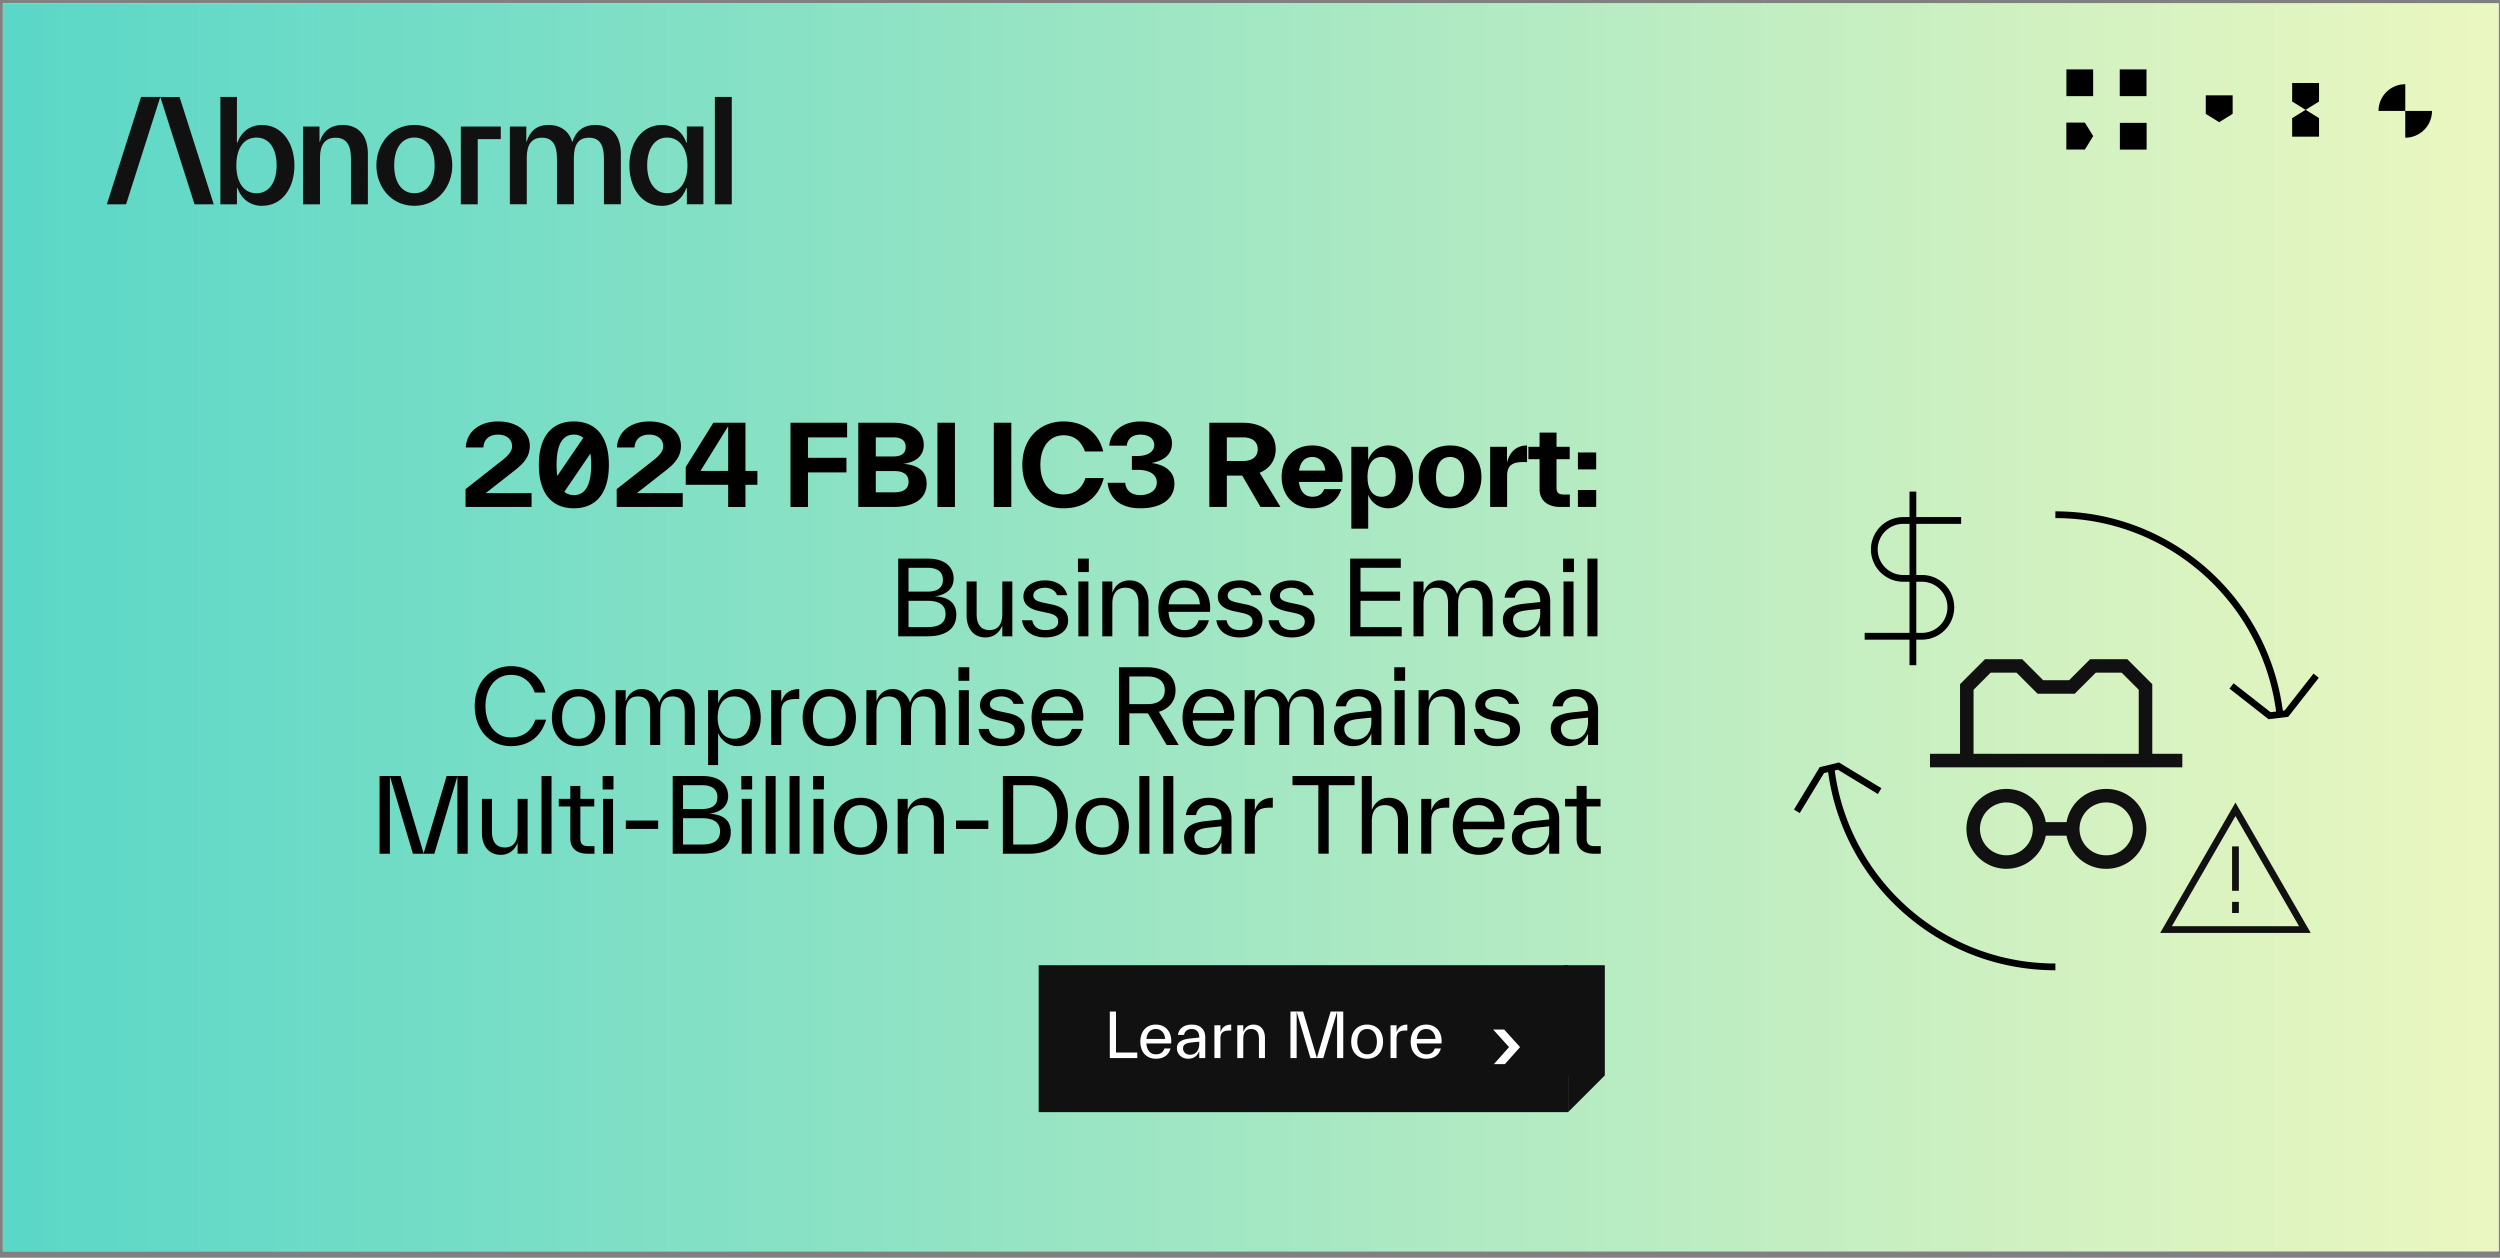 <svg xmlns="http://www.w3.org/2000/svg" xmlns:xlink="http://www.w3.org/1999/xlink" fill="none" viewBox="0 0 322 162">
  <rect x="0" y="0" width="322" height="162" fill="#808080" stroke="none"/>
  <g clip-path="url(#a)">
    <use xlink:href="#b"/>
    <path fill="url(#c)" d="M-19.961-34.188h362.744v234.735H-19.961z"/>
    <path fill="#111" d="M133.782 124.315h68.187v18.929h-68.187z"/>
    <path fill="#fff" d="M143.74 130.285v5.284h2.745v.71h-3.541v-5.994zm7.121 3.817c0 .079-.008.19-.016.292h-3.194c.063.915.528 1.404 1.23 1.404.615 0 .939-.284 1.097-.757h.788c-.244.899-.93 1.325-1.885 1.325-1.277 0-2.011-.931-2.011-2.2 0-1.286.749-2.201 2.003-2.201 1.183 0 1.988.836 1.988 2.137m-1.988-1.569c-.67 0-1.12.434-1.214 1.278h2.413c-.047-.757-.505-1.278-1.199-1.278m4.612-.568c1.286 0 1.751.805 1.751 1.593v2.721h-.773v-.867c-.292.591-.639.954-1.459.954-.789 0-1.42-.576-1.42-1.357 0-.985.986-1.175 1.743-1.254l1.136-.118v-.087c0-.552-.307-1.017-.978-1.017-.591 0-.923.363-.978.765h-.789c.095-.797.773-1.333 1.767-1.333m-.197 3.888c.781 0 1.175-.615 1.175-1.372v-.315l-.844.086c-.583.063-1.246.142-1.246.757 0 .545.426.844.915.844m3.904-3.801v.907c.189-.592.607-.994 1.388-.994v.765h-.236c-.773 0-1.152.245-1.152 1.002v2.547h-.773v-4.227zm4.267-.087c.955 0 1.467.734 1.467 1.68v2.634h-.773v-2.516c0-.859-.394-1.23-1.009-1.23s-1.01.379-1.01 1.246v2.5h-.773v-4.227h.773v.86c.19-.497.6-.947 1.325-.947m11.551-1.68v5.994h-.796v-5.97l-1.775 5.97h-1.656l-1.775-5.97v5.97h-.796v-5.994h1.624l1.775 5.971 1.775-5.971zm3.076 6.081c-1.254 0-2.058-.891-2.058-2.2s.804-2.201 2.058-2.201 2.051.891 2.051 2.201c0 1.309-.797 2.2-2.051 2.2m0-.568c.805 0 1.262-.639 1.262-1.632 0-.994-.457-1.633-1.262-1.633s-1.27.639-1.27 1.633c0 .993.466 1.632 1.27 1.632m3.789-3.746v.907c.189-.592.607-.994 1.388-.994v.765h-.237c-.773 0-1.151.245-1.151 1.002v2.547h-.773v-4.227zm5.807 2.05c0 .079-.008.19-.016.292h-3.194c.063.915.529 1.404 1.231 1.404.615 0 .938-.284 1.096-.757h.789c-.245.899-.931 1.325-1.885 1.325-1.278 0-2.012-.931-2.012-2.2 0-1.286.75-2.201 2.004-2.201 1.183 0 1.987.836 1.987 2.137m-1.987-1.569c-.671 0-1.12.434-1.215 1.278h2.413c-.047-.757-.504-1.278-1.198-1.278m12.088 2.335-1.954 2.19h-1.419l1.957-2.19-2.048-2.264h1.418z"/>
    <path fill="#111" d="m201.969 143.244 4.732-4.732h-4.732zm-.526-4.732h5.258v-14.197h-5.258zM23.128 12.49l4.403 13.824h-2.477l-4.407-13.825zm-9.367 13.824h2.478l4.408-13.825h-2.484zm24.161-5.01c0 2.804-1.477 5.209-4.19 5.209-1.517 0-2.675-.922-3.154-2.305h-.059v2.106h-2.136V12.489h2.135v5.89h.059c.479-1.382 1.636-2.284 3.153-2.284 2.655-.002 4.192 2.404 4.192 5.209m-2.295 0c0-2.144-.938-3.586-2.595-3.586-1.675 0-2.593 1.442-2.593 3.586 0 2.123.918 3.586 2.593 3.586 1.657 0 2.595-1.463 2.595-3.586m8.48-5.211c-1.458 0-2.495.76-2.914 2.163h-.04v-1.96h-2.116v10.018h2.177v-6.012c0-1.643.66-2.564 1.997-2.564s1.995.841 1.995 2.704v5.872h2.177V19.8c-.004-2.204-1.082-3.708-3.277-3.708m14.15 5.209c0 2.704-1.856 5.209-4.89 5.209s-4.889-2.502-4.889-5.207 1.856-5.211 4.89-5.211c3.032 0 4.888 2.506 4.888 5.21zm-2.275 0c0-2.144-.938-3.586-2.615-3.586-1.656 0-2.594 1.442-2.594 3.586 0 2.123.938 3.586 2.594 3.586 1.677.002 2.615-1.461 2.615-3.584zm20.69-5.209c-1.477 0-2.495.76-2.934 2.163h-.04c-.399-1.322-1.437-2.163-3.073-2.163-1.437 0-2.375.76-2.794 2.163h-.04v-1.96h-2.118v10.018h2.177v-6.012c0-1.643.599-2.564 1.956-2.564 1.294 0 1.935.841 1.935 2.704v5.872h2.177v-6.012c0-1.643.579-2.564 1.936-2.564 1.317 0 1.936.841 1.936 2.704v5.872h2.178V19.8c-.003-2.204-1.08-3.708-3.297-3.708m11.796.2h2.135v10.02h-2.135V24.21h-.06c-.478 1.382-1.636 2.304-3.152 2.304-2.714 0-4.19-2.405-4.19-5.21 0-2.804 1.537-5.21 4.189-5.21 1.516 0 2.674.901 3.153 2.284h.059zm.079 5.01c0-2.143-1-3.585-2.615-3.585-1.614 0-2.574 1.442-2.574 3.586 0 2.123.977 3.586 2.574 3.586 1.618 0 2.615-1.463 2.615-3.586m3.53-8.814v13.825h2.178V12.489zm-32.72 13.825h2.178v-8.395h2.97v-1.623h-5.147z"/>
    <path fill="#000" d="M309.798 10.847a3.444 3.444 0 0 0-3.444 3.444h3.444z"/>
    <path fill="#000" d="M309.797 17.734a3.444 3.444 0 0 0 3.445-3.444h-3.445zm-33.313-1.907h-3.444v3.444h3.444zm-6.887-6.887h-3.444v3.445h3.444zm6.871 0h-3.444v3.445h3.444zm-10.323 6.854v3.461h2.388l1.073-1.73-1.073-1.731zm21.419-3.517h-3.461v2.388l1.731 1.074 1.73-1.075zm11.126-1.589h-3.461v2.388l1.731 1.073 1.73-1.073z"/>
    <path fill="#000" d="M295.229 17.603h3.461v-2.387l-1.73-1.074-1.731 1.074z"/>
    <path stroke="#000" stroke-miterlimit="10" stroke-width=".871" d="M246.381 63.316V85.68m-6.21-3.73h7.454a3.729 3.729 0 0 0 0-7.456h-2.484a3.728 3.728 0 0 1 0-7.457h7.453M293.608 91.7c-1.827-14.326-14.054-25.403-28.875-25.403m-28.874 32.835c1.827 14.325 14.054 25.402 28.875 25.402"/>
    <path stroke="#000" stroke-miterlimit="10" stroke-width=".871" d="m242.096 101.897-5.312-3.225-2.13.519-3.221 5.308m55.988-16.15 4.894 3.833 2.176-.264 3.829-4.89"/>
    <path stroke="#111" stroke-miterlimit="10" stroke-width="1.743" d="M248.583 97.96h32.5m-18.388 8.799a4.273 4.273 0 1 1-8.546 0 4.273 4.273 0 0 1 8.546 0Zm0 0h4.273m9.374-8.8v-9.478l-2.708-2.709h-4.062l-2.708 2.71h-4.062l-2.708-2.71h-4.062l-2.709 2.71v9.478m17.92 4.527a4.272 4.272 0 1 0 0 8.545 4.273 4.273 0 1 0 0-8.545Z"/>
    <path stroke="#111" stroke-miterlimit="10" stroke-width=".871" d="M287.928 109.012v5.723m0 1.428v1.435m0 2.129h-8.942l4.472-7.744 4.47-7.744 4.471 7.744 4.472 7.744z"/>
    <path fill="#000" d="m66.313 60.574-3.753 2.94h5.908v1.783h-8.505V63l4.795-3.768c.699-.57 1.198-1.098 1.198-1.755 0-.856-.67-1.498-1.798-1.498-1.113 0-1.826.57-1.898 1.655h-2.268c.114-2.112 1.855-3.353 4.166-3.353 2.412 0 4.081 1.284 4.081 3.153 0 1.27-.67 2.17-1.926 3.14m7.602-6.293c2.84 0 4.509 1.94 4.509 5.593 0 3.668-1.67 5.594-4.51 5.594s-4.509-1.926-4.509-5.594c0-3.653 1.67-5.593 4.51-5.593m0 1.698c-1.47 0-2.227 1.284-2.227 3.895 0 .528.03 1 .086 1.427l3.353-4.908a1.86 1.86 0 0 0-1.212-.414m0 7.791c1.455 0 2.226-1.27 2.226-3.896 0-.542-.029-1.027-.1-1.455l-3.354 4.923c.329.285.742.428 1.228.428m11.866-3.196-3.753 2.94h5.907v1.783h-8.504V63l4.794-3.768c.7-.57 1.2-1.098 1.2-1.755 0-.856-.671-1.498-1.799-1.498-1.113 0-1.826.57-1.898 1.655H79.46c.114-2.112 1.855-3.353 4.166-3.353 2.412 0 4.081 1.284 4.081 3.153 0 1.27-.67 2.17-1.926 3.14m10.233.085h1.54v1.784h-1.54v2.854h-2.226v-2.854h-5.466V60.16l3.553-5.708h4.139zm-2.226-5.765L90.22 60.66h3.568zm15.32-.442v1.884h-5.037v2.625h4.951v1.884h-4.951v4.452h-2.255V54.452zm7.189 5.294c1.855.1 3.054.899 3.054 2.526 0 1.883-1.484 3.025-4.295 3.025h-4.509V54.452h4.466c2.811 0 3.967 1.313 3.967 2.854 0 1.484-1.142 2.255-2.683 2.44m-1.198-3.41h-2.298v2.454h2.298c.984 0 1.555-.385 1.555-1.213s-.571-1.241-1.555-1.241m-2.298 7.077h2.398c1.213 0 1.826-.5 1.826-1.37s-.613-1.37-1.826-1.37h-2.398zm10.194 1.884h-2.254V54.452h2.254zm7.261 0h-2.255V54.452h2.255zm6.712.171c-2.996 0-5.294-2.14-5.294-5.594 0-3.439 2.283-5.593 5.309-5.593 2.568 0 4.537 1.441 5.108 3.867h-2.354c-.414-1.17-1.242-2.084-2.754-2.084-1.798 0-2.983 1.499-2.983 3.81 0 2.326 1.227 3.81 2.983 3.81 1.427 0 2.383-.756 2.825-2.111h2.354c-.713 2.682-2.668 3.895-5.194 3.895m11.328-5.836c1.313.143 2.968.842 2.968 2.64 0 2.112-1.841 3.196-4.381 3.196-2.611 0-4.009-1.284-4.223-3.282h2.269c.085.942.727 1.584 1.954 1.584.971 0 2.112-.47 2.112-1.627 0-1.156-1.127-1.626-2.483-1.626h-.727v-1.784h.727c1.413 0 2.155-.628 2.155-1.413 0-.813-.713-1.341-1.784-1.341-1.084 0-1.669.585-1.755 1.427h-2.254c.157-1.898 1.869-3.125 4.009-3.125 2.241 0 4.067 1.099 4.067 2.797 0 1.683-1.327 2.311-2.654 2.554m16.626 5.665h-2.569l-2.354-4.038h-1.983v4.038h-2.255V54.452h4.309c2.612 0 4.238 1.341 4.238 3.41 0 1.399-.742 2.483-2.069 3.026zm-4.795-8.961h-2.111v3.039h2.111c1.171 0 1.87-.57 1.87-1.513 0-.956-.699-1.526-1.87-1.526m12.797 5.122c0 .186-.014.4-.043.614h-5.579c.157 1.298.828 1.912 1.727 1.912.842 0 1.255-.357 1.527-.985h2.197c-.514 1.642-1.884 2.47-3.739 2.47-2.411 0-3.938-1.67-3.938-4.053s1.584-4.039 3.938-4.039c2.398 0 3.91 1.641 3.91 4.081m-3.91-2.597c-.87 0-1.512.543-1.698 1.756h3.382c-.114-1.1-.77-1.756-1.684-1.756m9.777-1.484c1.912 0 3.196 1.727 3.196 4.053s-1.284 4.038-3.196 4.038c-1.199 0-2.155-.728-2.569-1.727v4.353h-2.169V57.549h2.169v1.74c.343-1.013 1.213-1.912 2.569-1.912m-.842 6.607c1.184 0 1.812-.985 1.812-2.554 0-1.584-.628-2.569-1.812-2.569s-1.812.985-1.812 2.569c0 1.57.627 2.554 1.812 2.554m8.822 1.484c-2.483 0-4.039-1.67-4.039-4.038 0-2.383 1.556-4.053 4.039-4.053s4.038 1.67 4.038 4.053c0 2.369-1.556 4.038-4.038 4.038m0-1.484c1.184 0 1.812-.985 1.812-2.554 0-1.584-.628-2.569-1.812-2.569s-1.813.985-1.813 2.569c0 1.57.628 2.554 1.813 2.554m7.33-6.436v2.027c.3-1.213 1.085-2.198 2.583-2.198v2.14h-.556c-1.356 0-2.012.457-2.012 1.77v4.01h-2.184v-7.748zm7.335 6.15h.757v1.599h-1.227c-1.527 0-2.669-.756-2.669-2.297v-3.853h-1.441v-1.599h1.441v-1.826h2.183v1.826h1.698v1.599h-1.698v3.681c0 .67.329.87.956.87m4.153-3.239h-2.354v-2.183h2.354zm0 4.838h-2.354v-2.183h2.354zm-85.25 11.51c1.857.066 2.832.856 2.832 2.37 0 1.805-1.357 2.78-3.715 2.78h-3.767v-10.01h3.767c2.437 0 3.372 1.211 3.372 2.594 0 1.318-1.014 2.121-2.489 2.266m1.106-2.134c0-1.054-.737-1.541-1.989-1.541h-2.437V76.2h2.437c1.252 0 1.989-.461 1.989-1.528m-4.426 6.099h2.477c1.541 0 2.292-.593 2.292-1.686 0-1.107-.751-1.7-2.292-1.7h-2.477zm12.078-1.7v-4.175h1.291v7.06h-1.291v-1.41c-.303.804-1.001 1.555-2.173 1.555-1.594 0-2.424-1.225-2.424-2.806v-4.399h1.291v4.202c0 1.422.632 2.054 1.659 2.054s1.647-.645 1.647-2.08m5.528 3.03c-1.568 0-2.793-.764-2.99-2.213h1.317c.198 1.001.962 1.264 1.673 1.264 1.106 0 1.673-.42 1.673-1.066 0-.633-.369-.936-1.423-1.16l-.988-.21c-1.225-.264-2.068-.817-2.068-1.897 0-1.251 1.238-2.068 2.779-2.068 1.37 0 2.543.632 2.859 1.91h-1.317c-.198-.62-.857-.962-1.542-.962-.763 0-1.501.356-1.501.988 0 .567.461.764 1.409.962l.988.21c1.475.317 2.081.975 2.081 2.069 0 1.356-1.211 2.173-2.95 2.173m5.615-8.417h-1.397v-1.739h1.397zm-.053 8.272h-1.291v-7.06h1.291zm5.294-7.205c1.594 0 2.45 1.225 2.45 2.806v4.399h-1.291v-4.202c0-1.435-.659-2.055-1.686-2.055s-1.686.633-1.686 2.082v4.175h-1.291v-7.06h1.291v1.436c.316-.83 1.001-1.581 2.213-1.581m10.387 3.57c0 .131-.014.316-.027.487h-5.334c.105 1.528.882 2.344 2.054 2.344 1.028 0 1.568-.474 1.831-1.264h1.318c-.409 1.502-1.555 2.213-3.149 2.213-2.133 0-3.358-1.554-3.358-3.675 0-2.147 1.251-3.675 3.345-3.675 1.976 0 3.32 1.396 3.32 3.57m-3.32-2.622c-1.119 0-1.87.725-2.028 2.134h4.03c-.079-1.264-.843-2.134-2.002-2.134m7.11 6.402c-1.568 0-2.793-.764-2.991-2.213h1.318c.197 1.001.961 1.264 1.673 1.264 1.106 0 1.672-.42 1.672-1.066 0-.633-.368-.936-1.422-1.16l-.988-.21c-1.225-.264-2.068-.817-2.068-1.897 0-1.251 1.238-2.068 2.779-2.068 1.37 0 2.542.632 2.858 1.91h-1.317c-.197-.62-.856-.962-1.541-.962-.764 0-1.501.356-1.501.988 0 .567.461.764 1.409.962l.988.21c1.475.317 2.081.975 2.081 2.069 0 1.356-1.212 2.173-2.95 2.173m6.721 0c-1.568 0-2.793-.764-2.99-2.213h1.317c.197 1.001.961 1.264 1.673 1.264 1.106 0 1.673-.42 1.673-1.066 0-.633-.369-.936-1.423-1.16l-.988-.21c-1.225-.264-2.068-.817-2.068-1.897 0-1.251 1.238-2.068 2.779-2.068 1.37 0 2.543.632 2.859 1.91h-1.318c-.197-.62-.856-.962-1.541-.962-.764 0-1.501.356-1.501.988 0 .567.461.764 1.409.962l.988.21c1.475.317 2.081.975 2.081 2.069 0 1.356-1.212 2.173-2.95 2.173m8.855-4.716v3.386h5.308v1.185h-6.639v-10.01h6.521v1.185h-5.19V76.2h5.097v1.185zm14.677-2.634c1.541 0 2.344 1.172 2.344 2.806v4.399h-1.291v-4.202c0-1.422-.553-2.055-1.58-2.055s-1.581.633-1.581 2.082v4.175h-1.291v-4.202c0-1.422-.553-2.055-1.58-2.055s-1.581.633-1.581 2.082v4.175h-1.291v-7.06h1.291v1.436c.316-.843.948-1.581 2.107-1.581 1.212 0 1.963.856 2.213 1.765.29-.856.975-1.765 2.24-1.765m6.833 0c2.147 0 2.925 1.344 2.925 2.66v4.545h-1.291v-1.449c-.488.988-1.067 1.594-2.437 1.594-1.317 0-2.371-.962-2.371-2.266 0-1.646 1.647-1.962 2.911-2.094l1.897-.198V77.4c0-.922-.514-1.7-1.634-1.7-.987 0-1.541.606-1.633 1.278h-1.317c.158-1.33 1.291-2.226 2.95-2.226m-.329 6.494c1.304 0 1.963-1.028 1.963-2.292v-.527l-1.41.145c-.974.105-2.081.237-2.081 1.264 0 .91.711 1.41 1.528 1.41m6.31-7.56h-1.397v-1.74h1.397zm-.053 8.271h-1.291v-7.06h1.291zm3.081 0h-1.291v-10.01h1.291zM65.783 96.102c-2.634 0-4.636-2.055-4.636-5.15 0-3.082 1.976-5.15 4.676-5.15 2.292 0 3.925 1.396 4.439 3.398h-1.383c-.474-1.304-1.45-2.279-3.056-2.279-1.989 0-3.293 1.66-3.293 4.03 0 2.385 1.37 4.031 3.253 4.031 1.62 0 2.674-.843 3.175-2.292h1.383c-.672 2.266-2.292 3.412-4.558 3.412m8.737 0c-2.094 0-3.438-1.489-3.438-3.675s1.344-3.675 3.438-3.675 3.425 1.489 3.425 3.675-1.33 3.675-3.425 3.675m0-.949c1.343 0 2.107-1.066 2.107-2.726S75.863 89.7 74.52 89.7s-2.12 1.067-2.12 2.727.776 2.726 2.12 2.726m12.624-6.401c1.54 0 2.344 1.172 2.344 2.806v4.399h-1.29v-4.202c0-1.422-.554-2.055-1.581-2.055-1.028 0-1.581.633-1.581 2.082v4.175h-1.29v-4.202c0-1.422-.554-2.055-1.581-2.055-1.028 0-1.581.633-1.581 2.082v4.175h-1.29v-7.06h1.29v1.436c.316-.843.948-1.581 2.107-1.581 1.212 0 1.963.856 2.213 1.765.29-.856.975-1.765 2.24-1.765m7.834 0c1.7 0 3.004 1.502 3.004 3.675s-1.291 3.675-3.004 3.675c-1.053 0-2.054-.672-2.489-1.686v4.123h-1.29v-9.642h1.29v1.712c.33-.948 1.172-1.857 2.49-1.857m-.421 6.401c1.343 0 2.107-1.066 2.107-2.726S95.9 89.7 94.557 89.7s-2.12 1.067-2.12 2.727.776 2.726 2.12 2.726m6.068-6.256v1.515c.316-.988 1.014-1.66 2.318-1.66v1.278h-.395c-1.291 0-1.923.408-1.923 1.672v4.255h-1.29v-7.06zm6.195 7.205c-2.094 0-3.438-1.489-3.438-3.675s1.344-3.675 3.438-3.675 3.425 1.489 3.425 3.675-1.33 3.675-3.425 3.675m0-.949c1.344 0 2.108-1.066 2.108-2.726s-.764-2.727-2.108-2.727c-1.343 0-2.12 1.067-2.12 2.727s.777 2.726 2.12 2.726m12.624-6.401c1.541 0 2.344 1.172 2.344 2.806v4.399h-1.29v-4.202c0-1.422-.554-2.055-1.581-2.055s-1.581.633-1.581 2.082v4.175h-1.291v-4.202c0-1.422-.553-2.055-1.58-2.055s-1.581.633-1.581 2.082v4.175h-1.291v-7.06h1.291v1.436c.316-.843.949-1.581 2.108-1.581 1.212 0 1.962.856 2.213 1.765.289-.856.974-1.765 2.239-1.765m5.398-1.067h-1.396v-1.739h1.396zm-.053 8.272h-1.291v-7.06h1.291zm4.24.145c-1.567 0-2.792-.764-2.99-2.213h1.318c.197 1.001.961 1.264 1.672 1.264 1.107 0 1.673-.42 1.673-1.066 0-.633-.369-.936-1.422-1.16l-.988-.21c-1.225-.264-2.068-.817-2.068-1.897 0-1.251 1.238-2.068 2.779-2.068 1.37 0 2.542.632 2.858 1.91h-1.317c-.197-.62-.856-.962-1.541-.962-.764 0-1.502.356-1.502.988 0 .567.461.764 1.41.962l.988.21c1.475.317 2.081.975 2.081 2.069 0 1.356-1.212 2.173-2.951 2.173m10.502-3.78c0 .131-.013.316-.026.487h-5.335c.105 1.528.883 2.344 2.055 2.344 1.027 0 1.567-.474 1.831-1.264h1.317c-.408 1.502-1.554 2.213-3.148 2.213-2.134 0-3.359-1.554-3.359-3.675 0-2.147 1.251-3.675 3.346-3.675 1.975 0 3.319 1.396 3.319 3.57m-3.319-2.622c-1.12 0-1.871.725-2.029 2.134h4.031c-.079-1.264-.843-2.134-2.002-2.134m13.049 1.976 2.556 4.281h-1.555l-2.41-4.083h-2.397v4.083h-1.331v-10.01h3.688c2.213 0 3.596 1.159 3.596 2.963 0 1.37-.803 2.371-2.147 2.766m-1.422-4.544h-2.384v3.556h2.384c1.356 0 2.186-.632 2.186-1.778s-.83-1.778-2.186-1.778m11.135 5.19c0 .131-.013.316-.026.487h-5.335c.106 1.528.883 2.344 2.055 2.344 1.028 0 1.568-.474 1.831-1.264h1.317c-.408 1.502-1.554 2.213-3.148 2.213-2.134 0-3.359-1.554-3.359-3.675 0-2.147 1.252-3.675 3.346-3.675 1.976 0 3.319 1.396 3.319 3.57m-3.319-2.622c-1.12 0-1.87.725-2.028 2.134h4.03c-.079-1.264-.843-2.134-2.002-2.134m12.51-.948c1.541 0 2.344 1.172 2.344 2.806v4.399h-1.291v-4.202c0-1.422-.553-2.055-1.58-2.055s-1.581.633-1.581 2.082v4.175h-1.291v-4.202c0-1.422-.553-2.055-1.58-2.055s-1.581.633-1.581 2.082v4.175h-1.291v-7.06h1.291v1.436c.316-.843.948-1.581 2.108-1.581 1.211 0 1.962.856 2.212 1.765.29-.856.975-1.765 2.24-1.765m6.834 0c2.147 0 2.924 1.344 2.924 2.66v4.545h-1.291v-1.449c-.487.988-1.067 1.594-2.437 1.594-1.317 0-2.371-.962-2.371-2.266 0-1.646 1.647-1.962 2.911-2.094l1.897-.198V91.4c0-.922-.514-1.7-1.633-1.7-.988 0-1.542.606-1.634 1.278h-1.317c.158-1.33 1.291-2.226 2.951-2.226m-.33 6.494c1.304 0 1.963-1.028 1.963-2.292v-.527l-1.41.145c-.974.105-2.081.237-2.081 1.264 0 .91.712 1.41 1.528 1.41m6.31-7.56h-1.397v-1.74h1.397zm-.053 8.271h-1.291v-7.06h1.291zm5.294-7.205c1.594 0 2.45 1.225 2.45 2.806v4.399h-1.291v-4.202c0-1.435-.659-2.055-1.686-2.055s-1.686.633-1.686 2.082v4.175h-1.291v-7.06h1.291v1.436c.316-.83 1.001-1.581 2.213-1.581m6.606 7.35c-1.567 0-2.792-.764-2.99-2.213h1.318c.197 1.001.961 1.264 1.672 1.264 1.107 0 1.673-.42 1.673-1.066 0-.633-.369-.936-1.422-1.16l-.988-.21c-1.225-.264-2.068-.817-2.068-1.897 0-1.251 1.238-2.068 2.779-2.068 1.37 0 2.542.632 2.858 1.91h-1.317c-.197-.62-.856-.962-1.541-.962-.764 0-1.502.356-1.502.988 0 .567.461.764 1.41.962l.988.21c1.475.317 2.081.975 2.081 2.069 0 1.356-1.212 2.173-2.951 2.173m10.08-7.35c2.147 0 2.925 1.344 2.925 2.66v4.545h-1.291v-1.449c-.488.988-1.067 1.594-2.437 1.594-1.317 0-2.371-.962-2.371-2.266 0-1.646 1.646-1.962 2.911-2.094l1.897-.198V91.4c0-.922-.514-1.7-1.634-1.7-.987 0-1.541.606-1.633 1.278h-1.317c.158-1.33 1.291-2.226 2.95-2.226m-.329 6.494c1.304 0 1.963-1.028 1.963-2.292v-.527l-1.41.145c-.974.105-2.081.237-2.081 1.264 0 .91.711 1.41 1.528 1.41m-142.335 4.7v10.011h-1.33v-9.971l-2.964 9.971h-2.766l-2.964-9.971v9.971h-1.33v-10.01H51.6l2.964 9.971 2.964-9.972zm6.427 7.126v-4.175h1.29v7.06h-1.29v-1.409c-.303.803-1.001 1.554-2.173 1.554-1.594 0-2.424-1.225-2.424-2.806v-4.399h1.291v4.202c0 1.422.632 2.055 1.66 2.055 1.027 0 1.646-.646 1.646-2.082m4.369 2.885h-1.29v-10.01h1.29zm4.74-.975h.79v.975h-.921c-1.225 0-2.187-.593-2.187-1.936v-4.149h-1.488v-.975h1.488v-1.673h1.291v1.673h1.791v.975h-1.79v4.149c0 .751.381.961 1.027.961m3.237-7.297H77.62v-1.739h1.396zm-.053 8.272h-1.29v-7.06h1.29zm5.808-3.188h-4.163v-1.08h4.163zm6.522-1.962c1.858.066 2.832.856 2.832 2.371 0 1.804-1.356 2.779-3.714 2.779h-3.767v-10.01h3.767c2.437 0 3.372 1.211 3.372 2.594 0 1.317-1.014 2.121-2.49 2.266m1.107-2.134c0-1.054-.738-1.541-1.99-1.541h-2.436v3.069h2.437c1.251 0 1.989-.461 1.989-1.528m-4.426 6.099h2.476c1.541 0 2.292-.593 2.292-1.686 0-1.107-.75-1.7-2.292-1.7h-2.476zm8.903-7.087H95.48v-1.739h1.396zm-.053 8.272h-1.29v-7.06h1.29zm3.081 0h-1.29v-10.01h1.29zm3.081 0h-1.291v-10.01h1.291zm3.134-8.272h-1.396v-1.739h1.396zm-.053 8.272h-1.291v-7.06h1.291zm4.78.145c-2.094 0-3.437-1.488-3.437-3.675s1.343-3.675 3.437-3.675c2.095 0 3.425 1.488 3.425 3.675s-1.33 3.675-3.425 3.675m0-.948c1.344 0 2.108-1.067 2.108-2.727s-.764-2.727-2.108-2.727c-1.343 0-2.12 1.067-2.12 2.727s.777 2.727 2.12 2.727m8.277-6.402c1.594 0 2.45 1.225 2.45 2.806v4.399h-1.291v-4.202c0-1.436-.658-2.055-1.686-2.055-1.027 0-1.686.633-1.686 2.082v4.175h-1.29v-7.06h1.29v1.436c.317-.83 1.001-1.581 2.213-1.581m8.174 4.017h-4.162v-1.08h4.162zm1.873-6.823h3.412c2.99 0 4.965 1.752 4.965 5.006 0 3.253-1.975 5.005-4.965 5.005h-3.412zm1.331 8.826h2.12c2.239 0 3.543-1.357 3.543-3.82 0-2.45-1.304-3.82-3.543-3.82h-2.12zm11.475 1.33c-2.094 0-3.438-1.488-3.438-3.675s1.344-3.675 3.438-3.675 3.425 1.488 3.425 3.675-1.331 3.675-3.425 3.675m0-.948c1.344 0 2.108-1.067 2.108-2.727s-.764-2.727-2.108-2.727c-1.343 0-2.12 1.067-2.12 2.727s.777 2.727 2.12 2.727m6.064.803h-1.291v-10.01h1.291zm3.081 0h-1.291v-10.01h1.291zm4.57-7.205c2.147 0 2.924 1.344 2.924 2.661v4.544h-1.291v-1.449c-.488.988-1.067 1.594-2.437 1.594-1.317 0-2.371-.962-2.371-2.266 0-1.646 1.647-1.962 2.911-2.094l1.897-.198v-.144c0-.922-.514-1.7-1.633-1.7-.988 0-1.542.606-1.634 1.278h-1.317c.158-1.33 1.291-2.226 2.951-2.226m-.33 6.494c1.304 0 1.963-1.028 1.963-2.292v-.527l-1.41.145c-.974.105-2.081.237-2.081 1.264 0 .909.712 1.41 1.528 1.41m6.257-6.349v1.515c.316-.988 1.014-1.66 2.318-1.66v1.278h-.395c-1.291 0-1.923.408-1.923 1.673v4.254h-1.291v-7.06zm4.853-2.95h7.995v1.185h-3.333v8.825h-1.33v-8.825h-3.332zm12.43 2.805c1.594 0 2.45 1.225 2.45 2.806v4.399h-1.291v-4.202c0-1.436-.659-2.055-1.686-2.055-1.028 0-1.686.633-1.686 2.082v4.175h-1.291v-10.01h1.291v4.386c.316-.83 1.001-1.581 2.213-1.581m5.447.145v1.515c.316-.988 1.014-1.66 2.318-1.66v1.278h-.395c-1.291 0-1.923.408-1.923 1.673v4.254h-1.291v-7.06zm9.435 3.425c0 .131-.013.316-.026.487h-5.334c.105 1.528.882 2.345 2.054 2.345 1.028 0 1.568-.475 1.831-1.265h1.317c-.408 1.502-1.554 2.213-3.148 2.213-2.133 0-3.358-1.554-3.358-3.675 0-2.147 1.251-3.675 3.345-3.675 1.976 0 3.319 1.396 3.319 3.57m-3.319-2.622c-1.119 0-1.87.725-2.028 2.134h4.03c-.079-1.264-.843-2.134-2.002-2.134m7.439-.948c2.147 0 2.924 1.344 2.924 2.661v4.544h-1.291v-1.449c-.487.988-1.067 1.594-2.437 1.594-1.317 0-2.371-.962-2.371-2.266 0-1.646 1.647-1.962 2.911-2.094l1.897-.198v-.144c0-.922-.514-1.7-1.633-1.7-.988 0-1.541.606-1.634 1.278h-1.317c.158-1.33 1.291-2.226 2.951-2.226m-.33 6.494c1.304 0 1.963-1.028 1.963-2.292v-.527l-1.409.145c-.975.105-2.082.237-2.082 1.264 0 .909.712 1.41 1.528 1.41m7.814-.264h.79v.975h-.922c-1.225 0-2.186-.593-2.186-1.936v-4.149h-1.489v-.975h1.489v-1.673h1.29v1.673h1.792v.975h-1.792v4.149c0 .751.382.961 1.028.961"/>
  </g>
  <defs>
    <linearGradient id="c" x1="-19.961" x2="342.783" y1="83.18" y2="83.18" gradientUnits="userSpaceOnUse">
      <stop stop-color="#51D5C8"/>
      <stop offset="1" stop-color="#F5F9BF"/>
    </linearGradient>
    <clipPath id="a">
      <use xlink:href="#b"/>
    </clipPath>
    <path id="b" fill="#fff" d="M.368.435h321.45V161.16H.369z"/>
  </defs>
</svg>
